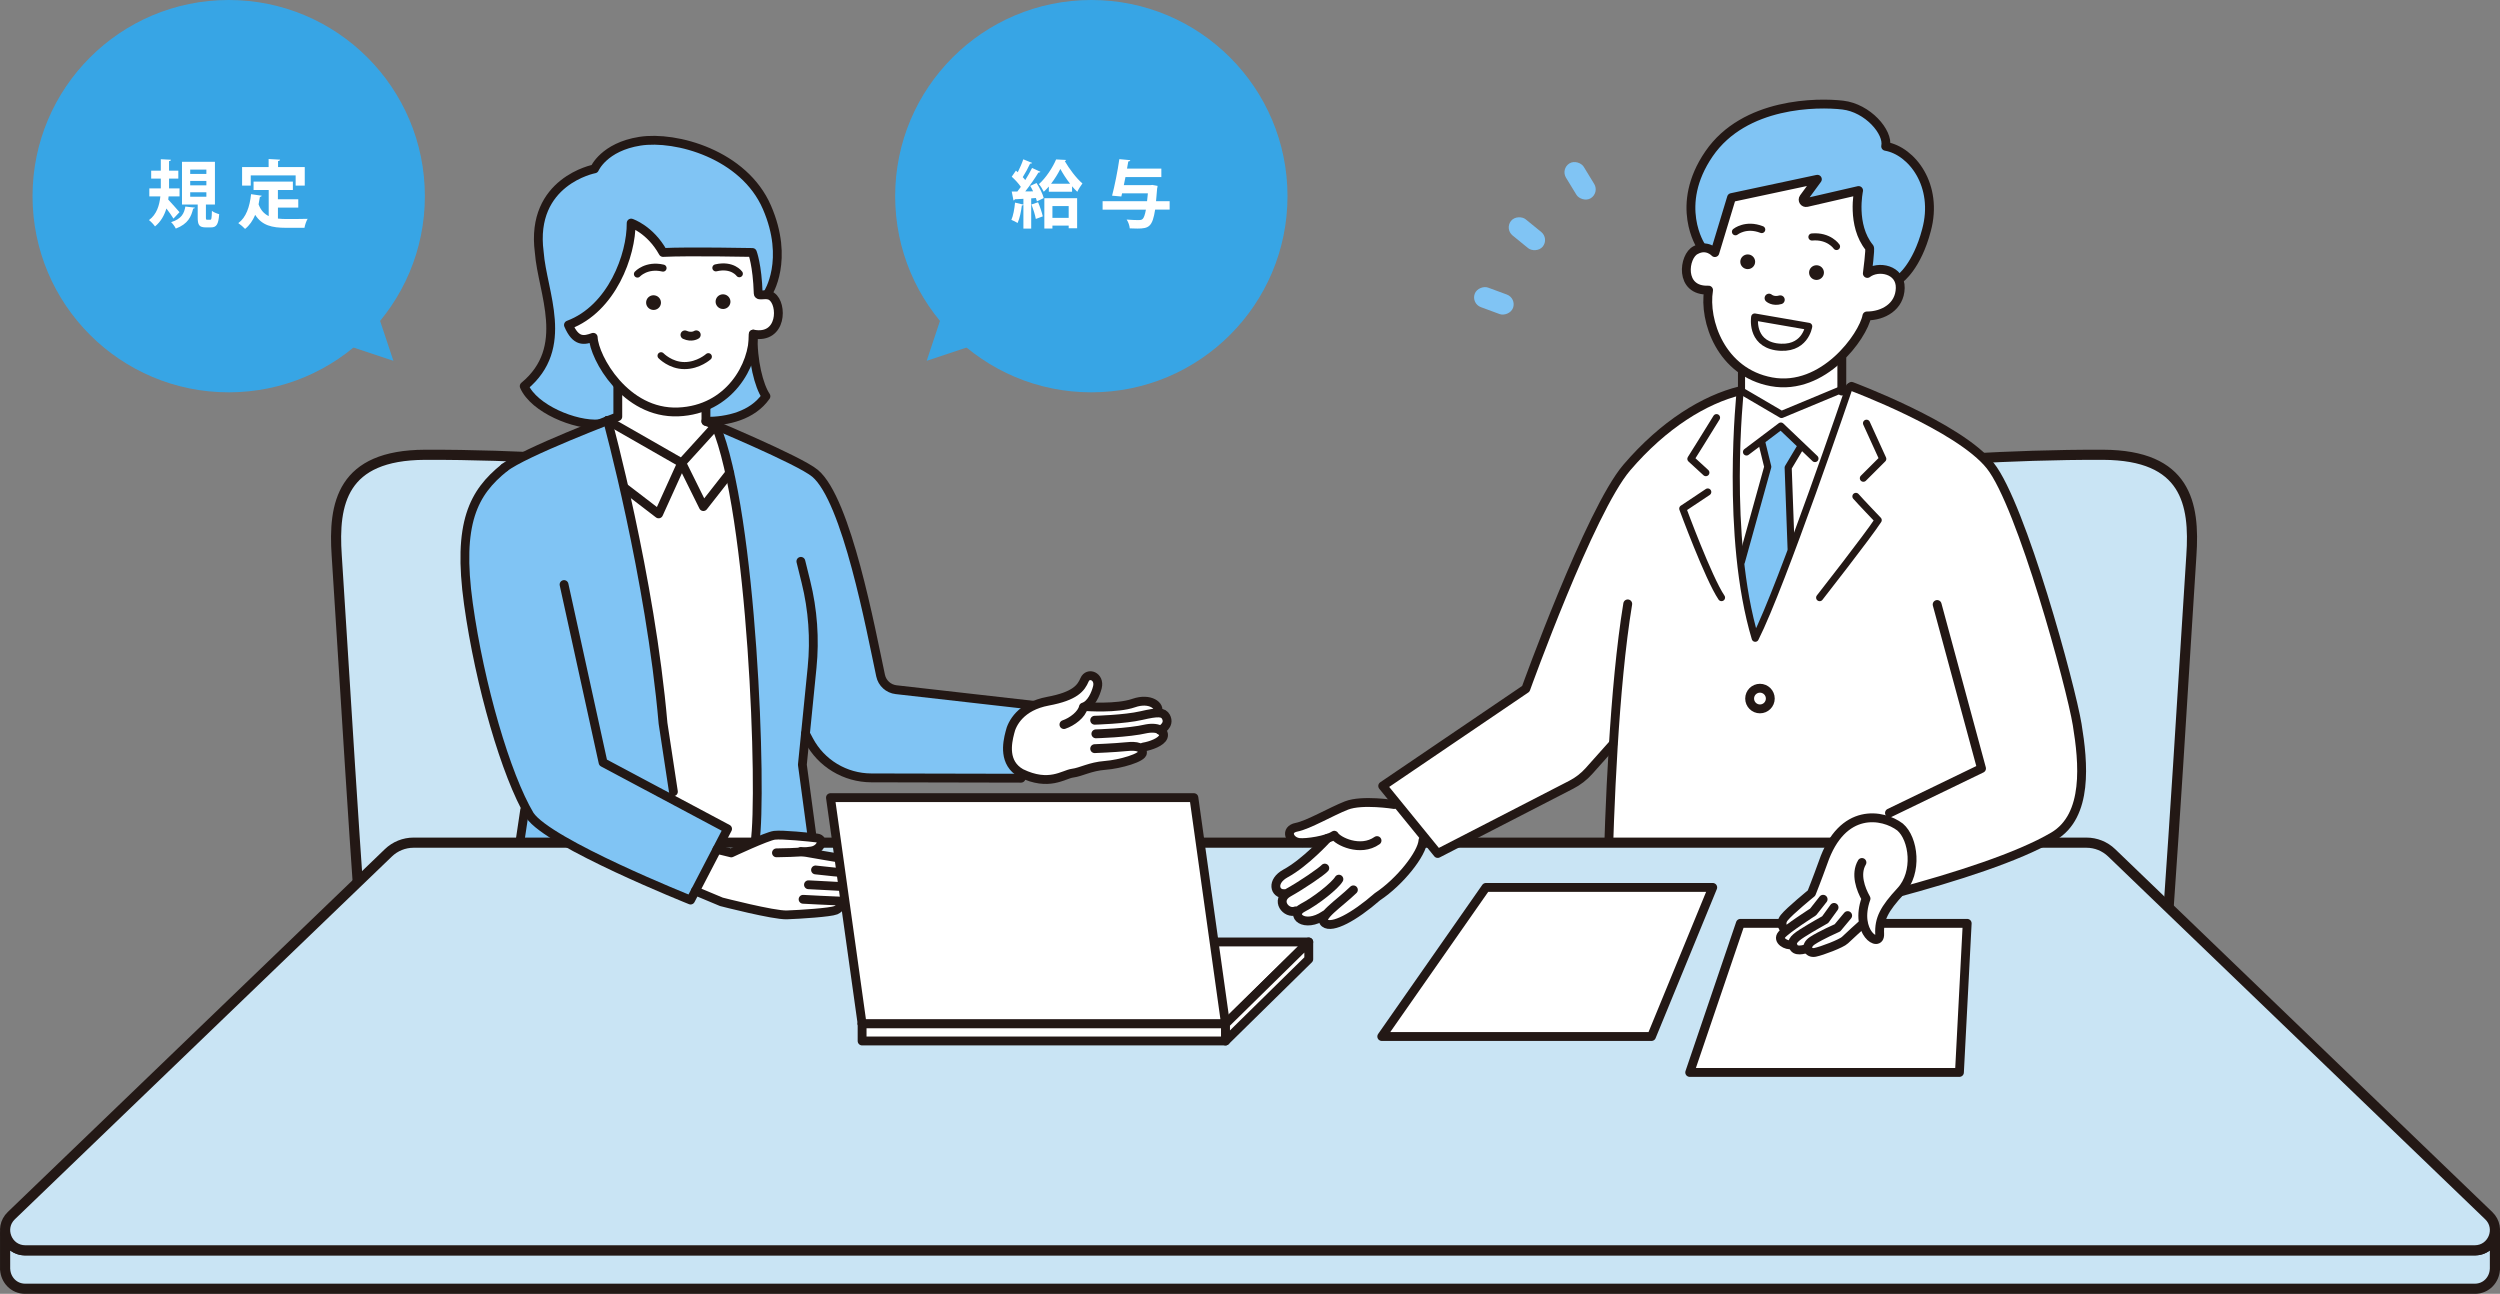 <?xml version="1.0" encoding="UTF-8"?>
<svg id="_レイヤー_2" data-name="レイヤー 2" xmlns="http://www.w3.org/2000/svg" width="612.37" height="316.92" viewBox="0 0 612.37 316.92">
  <rect x="0" y="0" width="612.37" height="316.92" fill="#808080" stroke="none"/>
  <defs>
    <style>
      .cls-1 {
        fill: #231815;
      }

      .cls-1, .cls-2, .cls-3, .cls-4 {
        stroke-width: 0px;
      }

      .cls-5 {
        fill: #c9e4f4;
        stroke-width: 1.9px;
      }

      .cls-5, .cls-6, .cls-7, .cls-8, .cls-9, .cls-10, .cls-11, .cls-12 {
        stroke: #231815;
        stroke-linecap: round;
        stroke-linejoin: round;
      }

      .cls-2 {
        fill: #37a5e5;
      }

      .cls-6 {
        stroke-width: 1.74px;
      }

      .cls-6, .cls-7, .cls-8, .cls-9, .cls-11, .cls-12 {
        fill: none;
      }

      .cls-7 {
        stroke-width: 1.73px;
      }

      .cls-8 {
        stroke-width: 2.16px;
      }

      .cls-9, .cls-10 {
        stroke-width: 2.17px;
      }

      .cls-3 {
        fill: #80c4f4;
      }

      .cls-10, .cls-4 {
        fill: #fff;
      }

      .cls-11 {
        stroke-width: 2.49px;
      }

      .cls-12 {
        stroke-width: 2.48px;
      }
    </style>
  </defs>
  <g id="illust">
    <g>
      <g>
        <path class="cls-5" d="M436.63,140.11l-12.8,96.15s-47.42,8.62-57.26,9.43c-20.78,1.71-12.37,21.02,11.31,32.87,16.72,8.37,70.65,16.29,102.86,12.76,32.21-3.53,46.33-21.62,48.53-44.56,2.21-22.94,6.62-97.86,7.5-110.65.88-12.8-1.28-24.63-21.62-24.71-23.65-.09-45.45,1.8-52.95,2.24-7.5.44-22.06,5.29-25.59,26.47Z"/>
        <path class="cls-12" d="M436.63,140.11l-12.8,96.15s-47.42,8.62-57.26,9.43c-20.78,1.71-12.37,21.02,11.31,32.87,16.72,8.37,70.65,16.29,102.86,12.76,32.21-3.53,46.33-21.62,48.53-44.56,2.21-22.94,6.62-97.86,7.5-110.65.88-12.8-1.28-24.63-21.62-24.71-23.65-.09-45.45,1.8-52.95,2.24-7.5.44-22.06,5.29-25.59,26.47Z"/>
        <path class="cls-4" d="M508.8,177.47c-1.53-9.34-13.63-53.74-21.28-63.39-7.66-9.65-33.99-19.44-33.99-19.44l-2.37.09v-7.61c3.5-3.5,5.73-7.51,6.15-9.73,3.98,0,8.06-2.25,8.17-6.84.02-.92-.19-1.68-.55-2.32l.45.07s4.18-2.96,6.53-11.94c2.96-10.92-3.57-19.39-10-20.52.71-3.47-4.39-9.39-10.51-10.1-6.12-.71-24.09-.71-32.76,11.94-8.68,12.66-1.94,22.66-1.94,22.66l3.65.6-.28.93s-1.94-2.14-4.7-.61c-2.96,1.43-4.08,10.1,3.16,9.8-.94,5.72,1.35,14.52,8.06,19.35v5.29h-.31c-8.73,2.16-18.77,8.28-27.8,18.84-9.03,10.56-24.72,54.18-24.72,54.18l-35.06,23.8,13.47,16.54,32.71-16.84c1.65-.85,3.13-1.99,4.36-3.38l5.83-6.53.13.07c-.79,12.57-1.19,24.84-1.4,33.93,0,0-40.08,11.07-49.38,19.49-9.3,8.41-16.39,20.81-3.99,62.89,11.74.89,51.37.66,90.09-1.11l2.44-17.94c18.92-2.84,60.76-11.44,58.93-39.99-1.82-28.52-2.15-28.78-2.15-28.78,5.19-1.94,9.77-3.96,13.24-6,8.57-5.05,7.35-18.07,5.82-27.41Z"/>
        <path class="cls-5" d="M182.62,140.11l12.8,96.15s47.42,8.62,57.26,9.43c20.78,1.71,12.37,21.02-11.31,32.87-16.72,8.37-70.65,16.29-102.86,12.76-32.21-3.53-46.33-21.62-48.53-44.56-2.21-22.94-6.62-97.86-7.5-110.65-.88-12.8,1.28-24.63,21.62-24.71,23.65-.09,45.45,1.8,52.95,2.24,7.5.44,22.06,5.29,25.59,26.47Z"/>
        <path class="cls-12" d="M182.62,140.11l12.8,96.15s47.42,8.62,57.26,9.43c20.78,1.71,12.37,21.02-11.31,32.87-16.72,8.37-70.65,16.29-102.86,12.76-32.21-3.53-46.33-21.62-48.53-44.56-2.21-22.94-6.62-97.86-7.5-110.65-.88-12.8,1.28-24.63,21.62-24.71,23.65-.09,45.45,1.8,52.95,2.24,7.5.44,22.06,5.29,25.59,26.47Z"/>
        <path class="cls-4" d="M139.24,115.77l7.52-11.93,4.57-1.78v-14.92l21.57,8.95v7.11l2.41,1.03s26.14,59.05,12.95,101.11h-28.98l-20.03-89.58Z"/>
        <path class="cls-3" d="M215.9,167.52c-1.72-6.2-7.54-44.23-16.26-51.58-3.85-3.24-24.32-11.7-24.32-11.7,8.99,21.3,11.45,90.2,9.62,102.17l14.2.16-2.59-19.26.76-7.58,1.25,2.37c2.75,5.19,8.14,8.44,14.01,8.45l37.55.09,6.38-17.48-40.59-5.62Z"/>
        <path class="cls-4" d="M139.24,79.6c10.65-3.98,15.43-17.15,15.36-24.96,0,0,4.67,1.53,7.81,7.2,6.27-.31,21.89,0,21.89,0,0,0,1.2,3.07,1.42,10.03.03.9,2.05-.21,3.3.74,2.72,1.83,2.61,10.56-4.51,9.23.16,7.53-5.82,18.56-18.39,19.06-12.93.52-20.6-13.31-20.81-18.28-2.24.8-4.24,1.26-6.07-3.02"/>
        <g>
          <path class="cls-3" d="M139.24,79.61c10.65-3.98,15.43-17.15,15.36-24.96,0,0,4.67,1.53,7.81,7.2,6.27-.31,21.89,0,21.89,0,0,0,1.2,3.07,1.42,10.03.02.67,1.14.23,2.23.35l.12-.34s5.39-8.15-.23-21.11c-5.62-12.97-22.26-17.55-31.09-16.18-8.83,1.38-11.13,6.77-11.13,6.77,0,0-15.83,2.98-13.54,20.42.73,9.86,7.77,23.33-3.69,32.81,2.38,5.51,12.48,9.7,18.36,9.24l4.57-1.78v-7.82c-3.8-4.1-5.91-9.04-6.02-11.61-2.24.8-4.24,1.26-6.07-3.02Z"/>
          <path class="cls-3" d="M172.9,99.44v3.76c5.32,0,11.4-1.4,14.72-6.15-1.6-2.33-3.16-8.12-3.12-14.27-.26,5.91-4.06,13.5-11.6,16.66Z"/>
        </g>
        <ellipse class="cls-1" cx="177.1" cy="73.89" rx="1.8" ry="1.82" transform="translate(78.91 238.76) rotate(-81.87)"/>
        <path class="cls-8" d="M170.55,82.01s-1.14.76-2.78.01"/>
        <path class="cls-7" d="M181.1,67.05s-1.68-2.4-5.75-1.44"/>
        <path class="cls-7" d="M156.14,67.13s2.2-2.41,6.27-1.46"/>
        <ellipse class="cls-1" cx="160.08" cy="74.13" rx="1.8" ry="1.82" transform="translate(64.06 222.11) rotate(-81.87)"/>
        <path class="cls-8" d="M139.24,79.6c10.65-3.98,15.43-17.15,15.36-24.96,0,0,4.67,1.53,7.81,7.2,6.27-.31,21.89,0,21.89,0,0,0,1.2,3.07,1.42,10.03.03.9,2.05-.21,3.3.74,2.72,1.83,2.61,10.56-4.51,9.23.16,7.53-5.82,18.56-18.39,19.06-12.93.52-20.6-13.31-20.81-18.28-2.24.8-4.24,1.26-6.07-3.02"/>
        <path class="cls-8" d="M188.08,71.88s5.39-8.15-.23-21.11c-5.62-12.97-22.26-17.55-31.09-16.18-8.83,1.38-11.13,6.77-11.13,6.77,0,0-15.83,2.98-13.54,20.42.73,9.86,7.77,23.33-3.69,32.81,2.38,5.51,12.48,9.7,18.36,9.24"/>
        <path class="cls-7" d="M173.51,87.37s-2.41,2.18-5.85,2.18-5.74-2.41-5.74-2.41"/>
        <path class="cls-3" d="M164.95,193.93l-2.54-16.74c-3.14-35.93-13.6-74.21-13.6-74.21,0,0-20.59,7.85-25.24,11.59l4.94,83.88-3.34,22.36,39.78-26.88Z"/>
        <path class="cls-8" d="M151.33,94.6v7.46s-23.11,8.77-27.77,12.51"/>
        <polyline class="cls-8" points="148.81 102.98 166.99 113.39 175.31 104.24"/>
        <path class="cls-8" d="M214.38,233.45s.26,10.77-.51,14.12c-.77,3.35-2.4,9.78-3.24,10.38"/>
        <path class="cls-8" d="M202.5,244.79s-.44,5.84-.81,8.03-.84,6.65.9,7.19c.8.23,1.86-1.39,3.38-11.32"/>
        <path class="cls-8" d="M209.7,249.55s-1.79,7.93-2.53,10.61-1.11,3.18-2.21,3.42c-1.1.24-2.17-1.77-1.9-4.24"/>
        <path class="cls-8" d="M211.74,252.05s-1.78,8.39-2.5,10.06c-.72,1.67-1.77,1.82-2.76,1.1"/>
        <line class="cls-8" x1="128.51" y1="198.45" x2="125.17" y2="220.81"/>
        <polygon class="cls-3" points="426.58 137.51 433.01 114.34 431.48 108.11 436.22 104.36 440.87 109.74 438.01 114.54 438.73 134.34 429.95 156.34 426.58 137.51"/>
        <path class="cls-3" d="M420.05,61.87l4.08-13.47,21.03-4.49-3.35,4.57c-.39.54.09,1.27.74,1.12l12.71-2.93s-1.84,8.47,2.65,13.98c.31.1-.51,6.33-.51,6.33,2.12-1.63,6.08-1.3,7.52,1.25l.45.07s4.18-2.96,6.53-11.94c2.96-10.92-3.57-19.39-10-20.52.71-3.47-4.39-9.39-10.51-10.1-6.12-.71-24.09-.71-32.76,11.94-8.68,12.66-1.94,22.66-1.94,22.66v.43c2.04-.36,3.37,1.1,3.37,1.1Z"/>
        <ellipse class="cls-1" cx="428.1" cy="64.12" rx="1.82" ry="1.8"/>
        <path class="cls-9" d="M433.32,73.02s1.02.92,2.76.41"/>
        <path class="cls-6" d="M429.81,77.65l13.23,2.29s-.89,6.09-8.04,5c-6.24-1.05-5.19-7.29-5.19-7.29Z"/>
        <path class="cls-6" d="M425.1,56.77s2.53-2.07,6.43-.54"/>
        <path class="cls-6" d="M449.85,60.38s-1.84-2.7-6.02-2.33"/>
        <path class="cls-9" d="M420.05,61.87l4.08-13.47,21.03-4.49-3.35,4.57c-.39.54.09,1.27.74,1.12l12.71-2.93s-1.84,8.47,2.65,13.98c.31.1-.51,6.33-.51,6.33,2.65-2.04,8.17-1.02,8.06,3.57-.1,4.59-4.18,6.84-8.17,6.84-.92,4.9-10.62,18.47-23.37,16.13-12.4-2.28-16.64-15-15.41-22.46-7.25.31-6.12-8.37-3.16-9.8,2.76-1.53,4.7.61,4.7.61"/>
        <path class="cls-9" d="M416.68,60.34s-6.74-10,1.94-22.66c8.68-12.66,26.64-12.66,32.76-11.94,6.12.71,11.23,6.63,10.51,10.1,6.43,1.12,12.96,9.59,10,20.52-2.35,8.98-6.53,11.94-6.53,11.94"/>
        <path class="cls-6" d="M426.27,95.71s-3.83,35.67,3.67,60.63c6.58-13.01,23.07-61.6,23.07-61.6"/>
        <circle class="cls-9" cx="431.1" cy="171.11" r="2.53"/>
        <ellipse class="cls-1" cx="444.95" cy="66.77" rx="1.82" ry="1.8"/>
        <polyline class="cls-6" points="426.58 90.66 426.58 95.79 436.38 101.53 450.92 95.48"/>
        <line class="cls-9" x1="451.15" y1="87.75" x2="451.15" y2="95.79"/>
        <polyline class="cls-6" points="427.8 110.71 436.22 104.36 444.57 112.32"/>
        <polyline class="cls-6" points="431.48 108.11 433.01 114.34 426.58 137.51"/>
        <polyline class="cls-6" points="440.87 109.74 438.01 114.54 438.73 134.34"/>
        <path class="cls-6" d="M445.72,146.39s11.74-15,14.34-18.98c0,0-4.39-4.59-5.46-5.82"/>
        <polyline class="cls-6" points="456.43 117.14 461.18 112.4 457.2 103.67"/>
        <path class="cls-6" d="M418.31,120.51l-6.12,4.08s6.28,17.05,9.49,21.79"/>
        <path class="cls-6" d="M417.85,115.77l-3.67-3.37s4.9-7.81,6.28-10.1"/>
        <g>
          <rect class="cls-3" x="384.48" y="39.28" width="5.1" height="10" rx="2.55" ry="2.55" transform="translate(740.49 -119.5) rotate(148.61)"/>
          <rect class="cls-3" x="371.47" y="52.26" width="5.1" height="10" rx="2.55" ry="2.55" transform="translate(654.6 -196.6) rotate(129.16)"/>
          <rect class="cls-3" x="363.38" y="68.71" width="5.1" height="10" rx="2.55" ry="2.55" transform="translate(561.84 -244.04) rotate(110.27)"/>
        </g>
        <path class="cls-5" d="M611.04,302.13c-.38,2.21-2.21,4.14-4.87,4.14H6.2c-2.65,0-4.49-1.93-4.87-4.14h-.08v8.84h.02c.13,2.44,2.05,4.71,4.93,4.71h599.98c2.88,0,4.8-2.27,4.93-4.71h.02v-8.84h-.08Z"/>
        <path class="cls-11" d="M611.04,302.13c-.38,2.21-2.21,4.14-4.87,4.14H6.2c-2.65,0-4.49-1.93-4.87-4.14h-.08v8.84h.02c.13,2.44,2.05,4.71,4.93,4.71h599.98c2.88,0,4.8-2.27,4.93-4.71h.02v-8.84h-.08Z"/>
        <path class="cls-9" d="M398.71,147.92c-3.37,20.52-4.49,50.57-4.92,68.4,0,0-40.08,11.07-49.38,19.49-9.3,8.41-16.39,20.81-3.99,62.89,11.74.89,51.37.66,90.09-1.11l2.44-17.94c18.92-2.84,60.76-11.44,58.93-39.99-1.82-28.55-2.15-28.78-2.15-28.78"/>
        <path class="cls-5" d="M511.07,206.41H101.3c-2.3,0-4.51.89-6.17,2.49L2.77,297.77c-3.2,3.08-1.02,8.5,3.43,8.5h599.98c4.45,0,6.63-5.42,3.43-8.5l-92.36-88.87c-1.66-1.6-3.87-2.49-6.17-2.49Z"/>
        <path class="cls-11" d="M511.07,206.41H101.3c-2.3,0-4.51.89-6.17,2.49L2.77,297.77c-3.2,3.08-1.02,8.5,3.43,8.5h599.98c4.45,0,6.63-5.42,3.43-8.5l-92.36-88.87c-1.66-1.6-3.87-2.49-6.17-2.49Z"/>
        <path class="cls-4" d="M466.59,197.32l18.78-9.08-10.87-40.16,13.01-33.99c7.66,9.65,19.75,54.05,21.28,63.39,1.53,9.34,2.76,22.35-5.82,27.41-8.57,5.05-23.88,9.95-38.74,13.93-2.76.77-4.49-2.6-4.49-2.6l6.84-18.88Z"/>
        <polyline class="cls-9" points="462.82 199.14 485.37 188.23 474.5 148.07"/>
        <path class="cls-4" d="M373.75,168.72l-35.06,23.8,13.47,16.54,32.71-16.84c1.65-.85,3.13-1.99,4.36-3.38l-12.77-27.45c-1.69,4.45-2.72,7.33-2.72,7.33Z"/>
        <g>
          <path class="cls-4" d="M341.47,197.06s-7.8-1.25-11.64.24c-3.83,1.5-9.35,4.77-12.25,5.33-2.9.56-1.78,3.46.65,3.74,1.36.16,4.64-.26,6.9-1.01-.22.24-5.5,6.02-10.26,8.58-3.55,1.96-2.62,5.05-.37,4.95l1.17-.31s-.03.02-.05.03c-3.37,1.87-.56,5.42,1.78,4.49l.77-.05h0c-1.45,1.76,1.83,4.11,6.33,1.08l.28-.04c-.66.84-.88,1.53-.28,2,1.78,1.4,7.11-1.4,12.9-6.45,5.52-3.65,10.97-10.54,11.16-13.81l-7.09-8.78Z"/>
          <path class="cls-9" d="M341.47,197.06s-7.8-1.25-11.64.24c-3.83,1.5-9.35,4.77-12.25,5.33-2.9.56-1.78,3.46.65,3.74,1.77.2,6.82-.56,8.6-1.78.75,1.4,6.36,4.21,10.47,1.31"/>
          <path class="cls-9" d="M348.56,205.84c-.19,3.27-5.64,10.16-11.16,13.81-5.8,5.05-11.12,7.85-12.9,6.45s3.55-4.77,7.01-8.13"/>
          <path class="cls-9" d="M325.16,205.35s-5.42,5.98-10.28,8.6c-3.55,1.96-2.62,5.05-.37,4.95"/>
          <path class="cls-9" d="M324.5,212.64c-.75.84-5.52,4.11-8.88,5.98-3.37,1.87-.56,5.42,1.78,4.49"/>
          <path class="cls-9" d="M327.96,215.35c-.93,1.59-5.61,5.33-8.88,7.01-3.27,1.68.28,5.24,5.42,1.78"/>
        </g>
        <path class="cls-9" d="M426.27,95.71c-8.73,2.14-18.77,8.27-27.8,18.83-9.03,10.56-24.72,54.18-24.72,54.18l-35.06,23.8,13.47,16.54,32.71-16.84c1.65-.85,3.13-1.99,4.36-3.38l5.83-6.53"/>
        <path class="cls-9" d="M453.53,94.64s26.33,9.8,33.99,19.44c7.66,9.65,19.75,54.05,21.28,63.39s2.76,22.35-5.82,27.41c-8.57,5.05-23.88,9.95-38.74,13.93-2.76.77-4.49-2.6-4.49-2.6"/>
        <path class="cls-8" d="M184.51,81.85c-.22,6.5,1.42,12.76,3.11,15.21-3.32,4.75-9.4,6.15-14.72,6.15"/>
        <path class="cls-8" d="M148.81,102.98s10.47,38.28,13.6,74.21l2.54,16.74"/>
        <path class="cls-8" d="M175.31,104.24c8.99,21.3,11.45,90.2,9.62,102.17"/>
        <polyline class="cls-8" points="153.18 119.63 161.33 125.88 166.99 113.39 172.29 124.09 178.74 115.86"/>
        <path class="cls-4" d="M211.74,214.62l-1.35-.64c2.21-.09,1.7-2.75-1.03-3.16-2.35-.36-10.45-1.77-12.64-2.15.81-.06,1.54-.13,2.07-.22,2.35-.4,3.18-2.93,1.38-3.16-1.8-.22-8.59-.92-10.48-.68s-10.58,4.32-10.58,4.32l-3.51-.86-5.28,10.17,6.38,2.67s12.79,3.31,16.02,3.2c3.23-.11,10.71-.6,11.99-1.14,1.27-.54,1.56-1.93,1.56-1.93l-.39-.3c.35.01.66.03.9.03,2.26.06,3.62-1.19,2.63-2.31l-.07-1.11c.33.02.61.05.82.07,2.31.21,2.79-1.85,1.59-2.8Z"/>
        <path class="cls-3" d="M123.56,114.56c-7.57,6.08-11.58,13.48-8.82,33.35,2.76,19.88,9.21,42.01,15.02,51.77,4.58,6.89,39.4,20.79,39.4,20.79l9.06-17.44-30.5-16.25-9.56-43.6"/>
        <path class="cls-8" d="M123.56,114.56c-7.57,6.08-11.58,13.48-8.82,33.35,2.76,19.88,9.21,42.01,15.02,51.77,4.58,6.89,39.4,20.79,39.4,20.79l9.06-17.44-30.5-16.25-9.56-43.6"/>
        <path class="cls-8" d="M198.86,204.55l-2.32-17.24,2.38-23.8c.7-7.03.19-14.13-1.51-20.99l-1.24-5.02"/>
        <path class="cls-9" d="M197.3,179.72l.86,1.62c2.99,5.65,8.86,9.18,15.25,9.2l36.7.08,6.38-17.48-36.98-4.2c-1.88-.21-3.42-1.6-3.81-3.46-2.4-11.22-8.28-43-16.05-49.54-3.85-3.24-26.73-12.74-26.73-12.74v-3.1"/>
        <path class="cls-4" d="M285.59,175.56c-.36-.66-.93-.97-2.1-.94v-.2c.86-1.43-1.72-3.62-5.82-2.19-2.4.84-5.97.99-8.52.97l-3.11-.11-.19-.12c1.61-.84,2.58-3.17,2.95-4.64.67-2.67-2.29-3.81-3.15-1.81-.86,2-2.29,4-8.96,5.24-6.67,1.24-8.87,5.43-9.34,7.72-.67,2.57-1.62,7.44,2.76,9.91,6.86,3.34,10.39.29,12.58,0,2.19-.29,4.29-1.62,8.01-1.91s9.25-1.91,9.15-3.15c-.03-.45-.2-.8-.53-1.05l.72-.28c1.81-.29,4.39-1.24,4.86-2.48.24-.61,0-1.25-.67-1.67.43-.24,2.36-1.42,1.34-3.29Z"/>
        <g>
          <path class="cls-9" d="M266.04,173.08s7.53.57,11.63-.86c4.1-1.43,6.67.76,5.82,2.19"/>
          <path class="cls-9" d="M268.14,176.42s7.34-.19,11.44-1.14c4.1-.95,5.37-.88,6.01.29,1.14,2.1-1.43,3.34-1.43,3.34"/>
          <path class="cls-9" d="M268.43,179.75s7.91-.19,12.39-1.24c3.15-.57,4.58.76,4.1,2s-3.05,2.19-4.86,2.48"/>
          <path class="cls-9" d="M268.14,183.38s4.86-.19,7.72-.48c2.86-.29,3.91.19,4,1.43s-5.43,2.86-9.15,3.15-5.82,1.62-8.01,1.91c-2.19.29-5.72,3.34-12.58,0-4.39-2.48-3.43-7.34-2.76-9.91.48-2.29,2.67-6.48,9.34-7.72,6.67-1.24,8.1-3.24,8.96-5.24.86-2,3.81-.86,3.15,1.81-.4,1.62-1.53,4.29-3.43,4.86-.38,1.81-2.76,3.62-4.77,4.29"/>
        </g>
        <g>
          <path class="cls-8" d="M190.19,208.9s6.26-.06,8.61-.46c2.35-.4,3.18-2.93,1.38-3.16-1.8-.22-8.59-.92-10.48-.68-1.89.24-10.58,4.32-10.58,4.32l-3.51-.86"/>
          <path class="cls-8" d="M206.27,221.03s-.28,1.39-1.56,1.93c-1.27.54-8.76,1.03-11.99,1.14-3.23.11-16.02-3.2-16.02-3.2l-6.38-2.67"/>
          <path class="cls-8" d="M196.71,220.28s7.81.42,10.07.48c2.26.06,3.62-1.19,2.63-2.31"/>
          <path class="cls-8" d="M211.74,214.62c1.2.95.72,3.01-1.59,2.8s-12.12-.7-12.12-.7"/>
          <path class="cls-8" d="M199.76,213.09s8.43.98,10.64.89c2.21-.09,1.7-2.75-1.03-3.16s-13.2-2.25-13.2-2.25"/>
        </g>
        <g>
          <polygon class="cls-10" points="300.19 250.78 211.17 250.78 231.56 230.74 320.58 230.74 300.19 250.78"/>
          <polygon class="cls-10" points="300.19 250.78 211.17 250.78 203.42 195.38 292.44 195.38 300.19 250.78"/>
          <rect class="cls-10" x="211.17" y="250.78" width="89.02" height="4.21"/>
          <polygon class="cls-10" points="300.19 250.78 320.58 230.74 320.58 234.95 300.19 254.99 300.19 250.78"/>
        </g>
        <polygon class="cls-10" points="481.86 226.17 426.3 226.17 413.89 262.69 479.96 262.69 481.86 226.17"/>
        <polygon class="cls-10" points="419.53 217.37 363.97 217.37 338.46 253.89 404.53 253.89 419.53 217.37"/>
        <g>
          <path class="cls-4" d="M465.43,202.58c-4.17-3.17-14.18-5.01-18.86,8.68-1.5,4.17-2.84,7.51-2.84,7.51,0,0-5.34,4.34-6.67,6.01-1.34,1.67.17,3,.17,3l.11.34c-.39.32-.7.6-.89.82-1.22,1.45,1.22,2.78,2.45,2.45l.19-.27c0,.34.11.68.37,1.05.78,1.11,3.28.11,3.28.11l.08-.12c.05.76.78,1.32,1.76,1.12,1.67-.33,6.51-2.17,7.34-3,.83-.83,4-3.67,4-3.67l.59-.35c.85,3.86,4.03,5.1,3.91,2.51-.17-3.67,1.11-6.13,5.17-10.51,4.23-4.56,3.17-12.85-.17-15.69Z"/>
          <g>
            <path class="cls-9" d="M456.08,211.26c-1.67,2.84-.33,6.51,1,8.84-3,8.34,3.5,12.35,3.34,8.68-.17-3.67,1.11-6.13,5.17-10.51,4.23-4.56,3.17-12.85-.17-15.69-4.17-3.17-14.18-5.01-18.86,8.68-1.5,4.17-2.84,7.51-2.84,7.51,0,0-5.34,4.34-6.67,6.01-1.33,1.67.17,3,.17,3"/>
            <path class="cls-9" d="M455.92,226.61s-3.17,2.84-4,3.67-5.67,2.67-7.34,3c-1.67.33-2.67-1.5-.67-2.84,2-1.33,6.17-3.17,6.17-3.17l2.5-3"/>
            <path class="cls-9" d="M442.74,232.28s-2.5,1-3.28-.11c-.83-1.19-.39-2.06,1.95-3.56,2.34-1.5,5.67-3.34,5.67-3.34l2.17-3"/>
            <path class="cls-9" d="M446.57,220.27l-2.45,3.11s-6.45,4.12-7.68,5.56c-1.22,1.45,1.22,2.78,2.45,2.45"/>
          </g>
        </g>
      </g>
      <g>
        <circle class="cls-2" cx="56.02" cy="48.05" r="48.05"/>
        <polygon class="cls-2" points="96.36 88.38 72.4 80.4 88.37 64.42 96.36 88.38"/>
      </g>
      <g>
        <circle class="cls-2" cx="267.32" cy="48.05" r="48.05"/>
        <polygon class="cls-2" points="226.99 88.38 250.94 80.4 234.97 64.42 226.99 88.38"/>
      </g>
      <g>
        <path class="cls-4" d="M41.3,48.12c-.04.25-.05.52-.09.77.74.76,2.34,2.61,2.76,3.08l-1.48,1.57c-.38-.65-1.08-1.62-1.73-2.47-.5,1.66-1.35,3.22-2.79,4.39-.31-.45-.99-1.19-1.48-1.55,1.91-1.39,2.56-3.64,2.79-5.8h-2.7v-1.96h2.81v-2.41h-2.36v-1.93h2.36v-2.81l2.49.13c-.02.18-.14.29-.47.34v2.34h2.27v1.93h-2.27v2.41h2.57v1.96h-2.68ZM47.74,50.86c-.04.13-.18.23-.43.25-.47,1.91-1.21,3.73-4.25,4.88-.22-.47-.74-1.22-1.15-1.57,2.61-.81,3.21-2.2,3.49-3.83l2.34.27ZM50.44,53.27c0,.49.04.56.32.56h.72c.31,0,.38-.25.43-2.18.38.34,1.24.67,1.78.81-.18,2.56-.7,3.24-2,3.24h-1.26c-1.66,0-2-.61-2-2.43v-3.17h-3.85v-10.46h8.07v10.46h-2.21v3.17ZM46.59,41.55v1.06h3.96v-1.06h-3.96ZM46.59,44.32v1.08h3.96v-1.08h-3.96ZM46.59,47.09v1.1h3.96v-1.1h-3.96Z"/>
        <path class="cls-4" d="M68.08,50.82v2.72c.65.07,1.35.11,2.07.11.97,0,3.98,0,5.2-.05-.32.52-.67,1.55-.77,2.2h-4.54c-3.38,0-5.87-.56-7.53-3.17-.59,1.41-1.4,2.59-2.48,3.44-.36-.4-1.17-1.1-1.66-1.42,1.89-1.35,2.81-3.98,3.13-7.09l2.61.38c-.05.16-.2.27-.45.29-.09.63-.2,1.22-.32,1.82.54,1.48,1.4,2.36,2.48,2.88v-6.39h-3.71v-2.05h9.63v2.05h-3.67v2.27h4.99v2.04h-4.99ZM61.42,42.97v2.5h-2.12v-4.54h6.5v-1.98l2.81.16c-.02.18-.16.29-.5.34v1.48h6.54v4.54h-2.23v-2.5h-10.98Z"/>
      </g>
      <g>
        <path class="cls-4" d="M253.05,46.86c-.22-.47-.45-.92-.7-1.33l1.55-.7c.76,1.17,1.51,2.68,1.76,3.69l-1.67.81c-.05-.25-.14-.52-.25-.83l-1.15.09v7.4h-1.91v-5.8c-.07.09-.18.14-.38.13-.18,1.48-.54,3.21-1.04,4.3-.4-.27-1.08-.58-1.53-.76.45-.99.76-2.7.9-4.23l2.05.49v-1.42c-.79.05-1.51.09-2.11.11-.05.2-.2.27-.32.29l-.43-2.18h1.37c.29-.36.58-.76.86-1.15-.54-.81-1.44-1.78-2.23-2.49l1.03-1.49.45.4c.5-1.01,1.04-2.21,1.35-3.17l2.16.88c-.07.13-.25.2-.49.18-.45.99-1.17,2.32-1.8,3.31.23.25.45.49.61.72.65-1.03,1.24-2.07,1.67-2.97l2.05.94c-.07.13-.25.2-.5.2-.83,1.37-2.07,3.17-3.22,4.61l1.93-.02ZM253.72,53.63c-.16-.97-.63-2.43-1.06-3.55l1.62-.54c.47,1.1.94,2.52,1.15,3.46l-1.71.63ZM256.91,45.69c-.4.45-.81.88-1.24,1.28-.29-.61-.77-1.39-1.19-1.87,1.71-1.5,3.44-4.18,4.21-6.05l2.45.13c-.04.14-.14.23-.32.29,1.03,1.78,2.83,4.23,4.32,5.46-.41.56-.92,1.33-1.26,2.05-.43-.4-.86-.86-1.28-1.35v1.33h-5.69v-1.26ZM255.81,55.99v-7.44h8.03v7.36h-2.07v-.65h-3.98v.72h-1.98ZM262.11,45c-.96-1.21-1.8-2.56-2.38-3.62-.54,1.08-1.33,2.41-2.27,3.62h4.65ZM261.77,50.48h-3.98v2.88h3.98v-2.88Z"/>
        <path class="cls-4" d="M286.5,49.27v2.07h-3.55c-.65,4.18-1.53,4.65-4.36,4.65-.58,0-1.21-.02-1.86-.05-.04-.63-.34-1.55-.76-2.16,1.24.11,2.47.13,2.99.13.4,0,.65-.04.9-.25.32-.27.59-1.01.83-2.3h-10.61v-2.07h10.89c.07-.58.14-1.22.2-1.93h-6.32l-.18.77-2.27-.2c.61-2.3,1.37-6.07,1.78-8.95l2.68.25c-.04.2-.18.29-.49.32-.09.56-.2,1.13-.31,1.75h8.41v2.07h-8.79c-.14.67-.27,1.33-.4,1.98h6.52l.47-.05,1.28.23c0,.16-.05.41-.11.63-.09,1.17-.18,2.21-.27,3.12h3.29Z"/>
      </g>
    </g>
  </g>
</svg>
